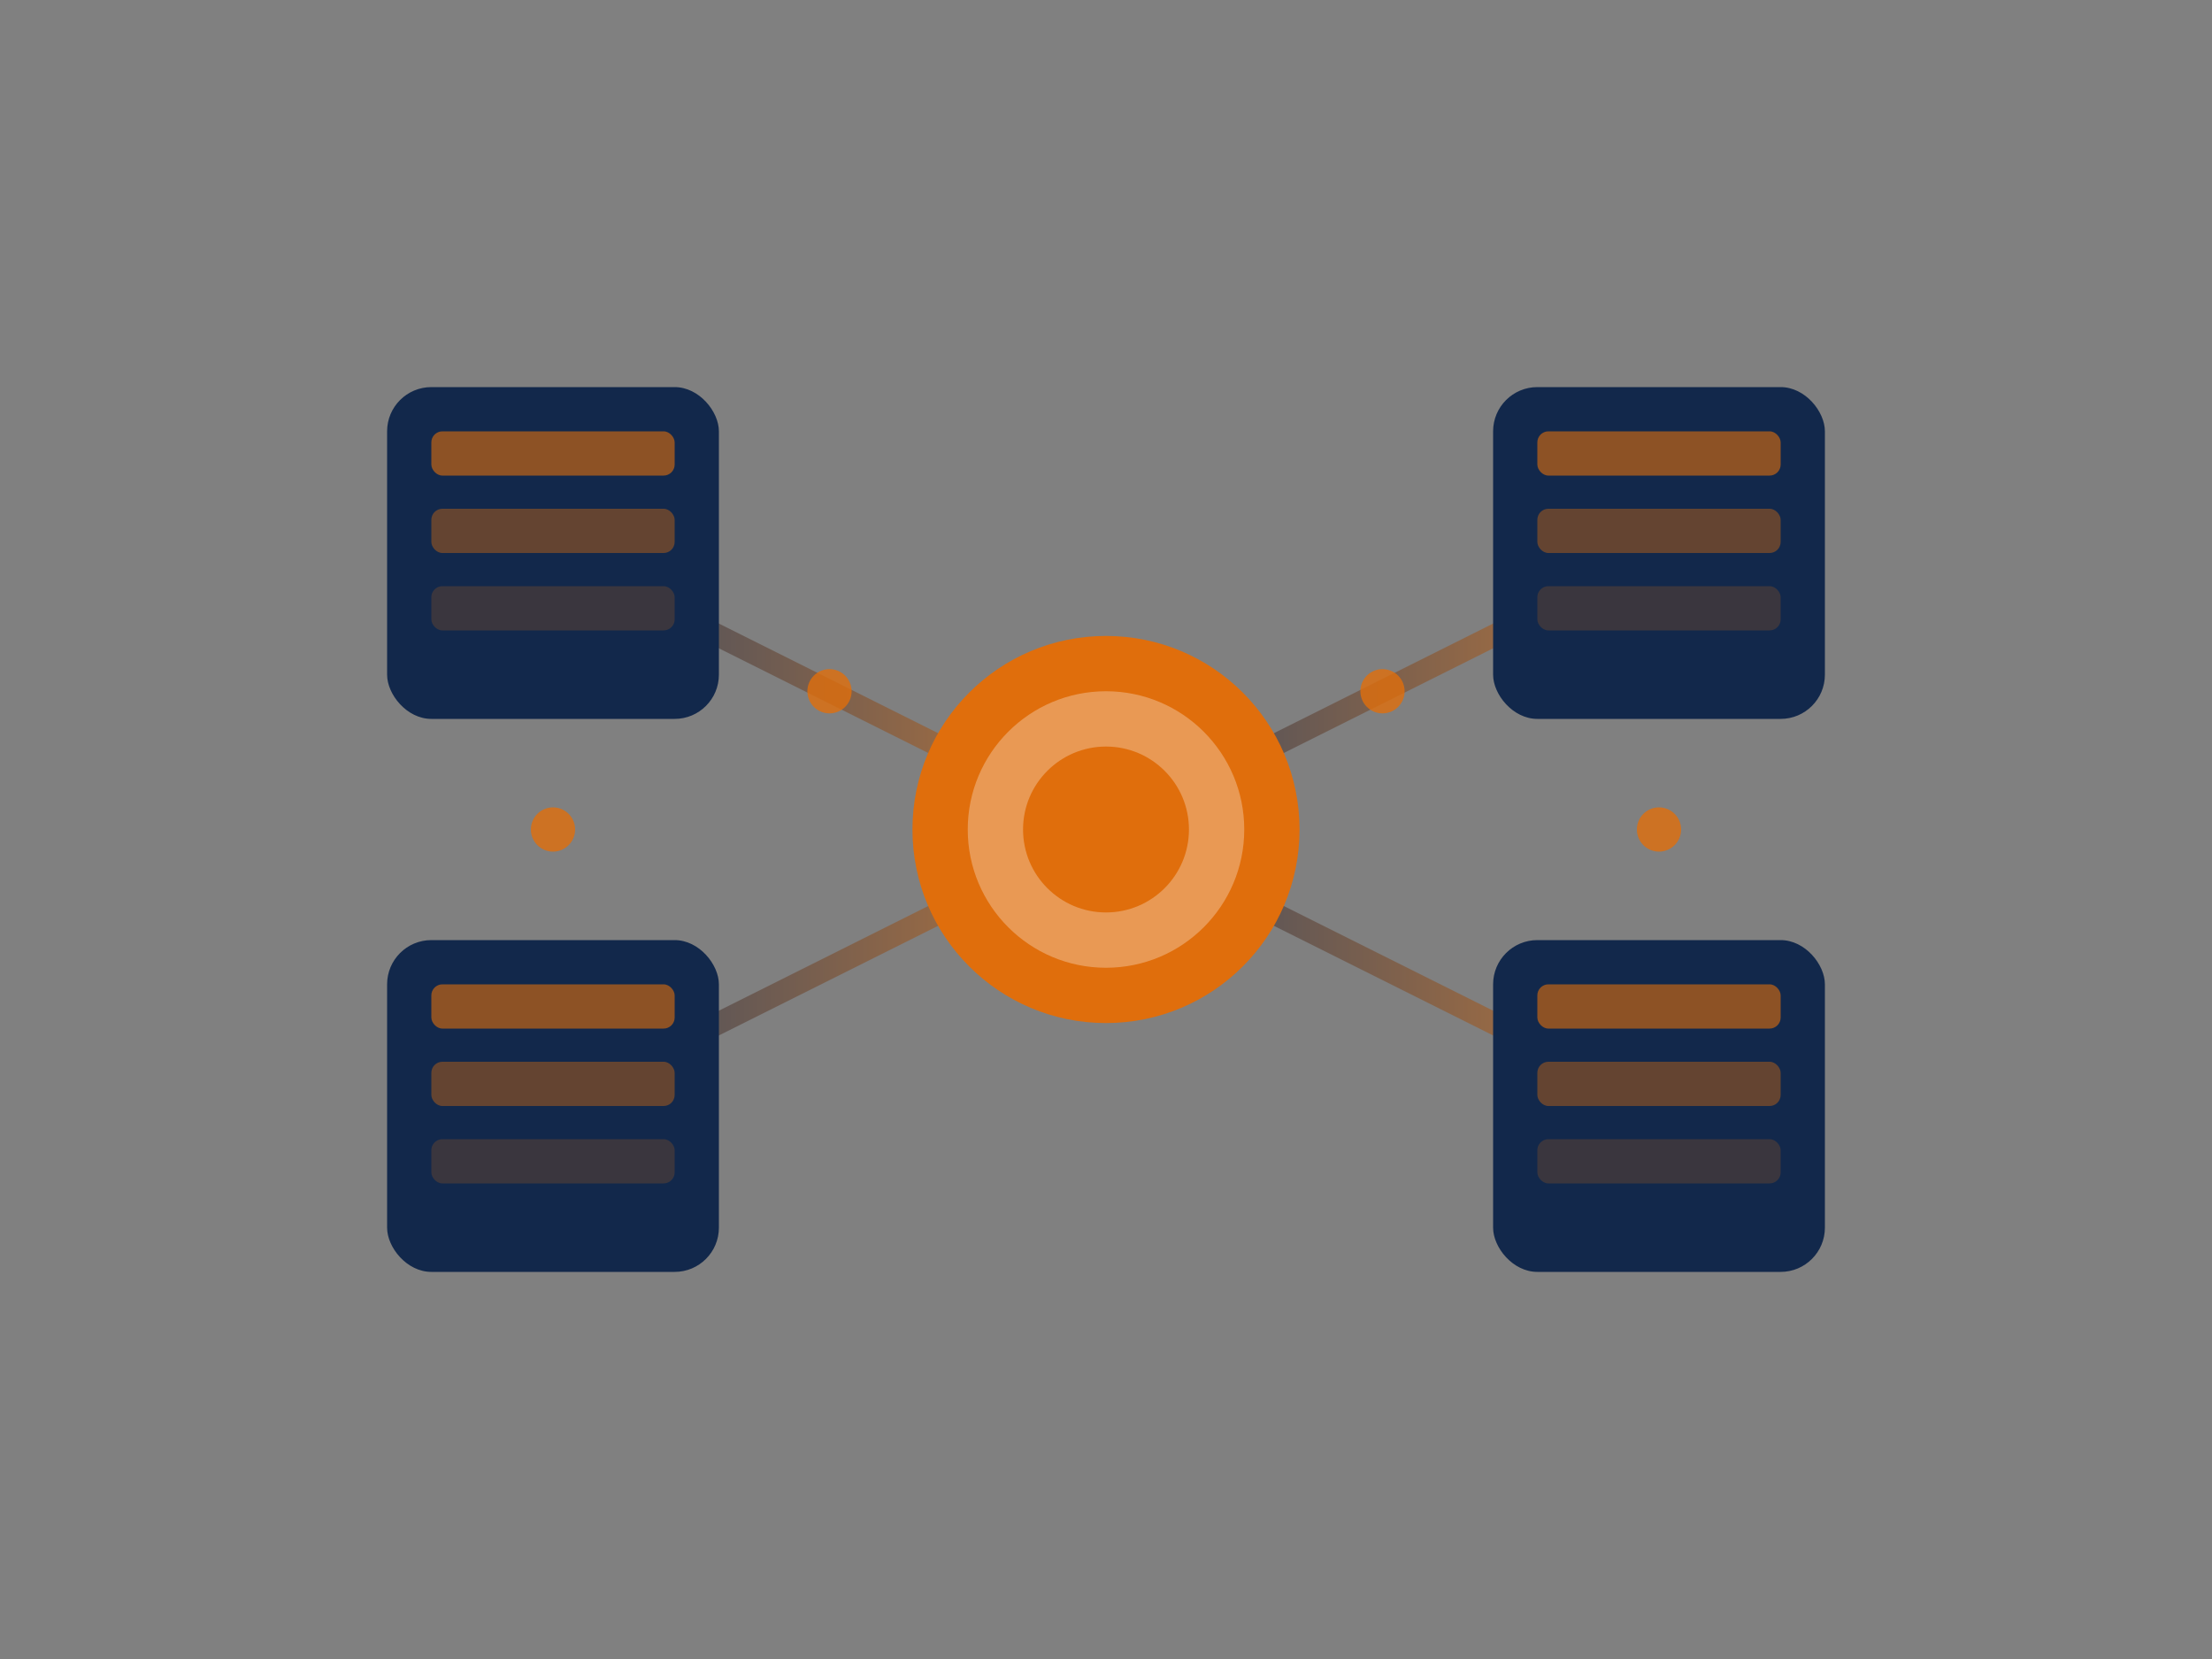 <svg xmlns="http://www.w3.org/2000/svg" viewBox="0 0 400 300">
  <rect x="0" y="0" width="400" height="300" fill="#808080" stroke="none"/>
  <!-- Connected systems - representing seamless integration -->
  <defs>
    <linearGradient id="grad2" x1="0%" y1="0%" x2="100%" y2="0%">
      <stop offset="0%" style="stop-color:#12284b;stop-opacity:1" />
      <stop offset="100%" style="stop-color:#e06e0c;stop-opacity:1" />
    </linearGradient>
  </defs>

  <!-- Connection lines -->
  <line x1="100" y1="100" x2="200" y2="150" stroke="url(#grad2)" stroke-width="4" opacity="0.6"/>
  <line x1="200" y1="150" x2="300" y2="100" stroke="url(#grad2)" stroke-width="4" opacity="0.6"/>
  <line x1="100" y1="100" x2="100" y2="200" stroke="url(#grad2)" stroke-width="4" opacity="0.6"/>
  <line x1="100" y1="200" x2="200" y2="150" stroke="url(#grad2)" stroke-width="4" opacity="0.6"/>
  <line x1="300" y1="100" x2="300" y2="200" stroke="url(#grad2)" stroke-width="4" opacity="0.6"/>
  <line x1="300" y1="200" x2="200" y2="150" stroke="url(#grad2)" stroke-width="4" opacity="0.6"/>

  <!-- System nodes -->
  <!-- Top left system -->
  <rect x="70" y="70" width="60" height="60" fill="#12284b" rx="8"/>
  <rect x="78" y="78" width="44" height="8" fill="#e06e0c" opacity="0.6" rx="2"/>
  <rect x="78" y="92" width="44" height="8" fill="#e06e0c" opacity="0.4" rx="2"/>
  <rect x="78" y="106" width="44" height="8" fill="#e06e0c" opacity="0.2" rx="2"/>

  <!-- Top right system -->
  <rect x="270" y="70" width="60" height="60" fill="#12284b" rx="8"/>
  <rect x="278" y="78" width="44" height="8" fill="#e06e0c" opacity="0.6" rx="2"/>
  <rect x="278" y="92" width="44" height="8" fill="#e06e0c" opacity="0.4" rx="2"/>
  <rect x="278" y="106" width="44" height="8" fill="#e06e0c" opacity="0.2" rx="2"/>

  <!-- Bottom left system -->
  <rect x="70" y="170" width="60" height="60" fill="#12284b" rx="8"/>
  <rect x="78" y="178" width="44" height="8" fill="#e06e0c" opacity="0.6" rx="2"/>
  <rect x="78" y="192" width="44" height="8" fill="#e06e0c" opacity="0.4" rx="2"/>
  <rect x="78" y="206" width="44" height="8" fill="#e06e0c" opacity="0.2" rx="2"/>

  <!-- Bottom right system -->
  <rect x="270" y="170" width="60" height="60" fill="#12284b" rx="8"/>
  <rect x="278" y="178" width="44" height="8" fill="#e06e0c" opacity="0.6" rx="2"/>
  <rect x="278" y="192" width="44" height="8" fill="#e06e0c" opacity="0.4" rx="2"/>
  <rect x="278" y="206" width="44" height="8" fill="#e06e0c" opacity="0.2" rx="2"/>

  <!-- Central hub - rwExtend -->
  <circle cx="200" cy="150" r="35" fill="#e06e0c"/>
  <circle cx="200" cy="150" r="25" fill="#ffffff" opacity="0.3"/>
  <circle cx="200" cy="150" r="15" fill="#e06e0c"/>

  <!-- Data flow indicators (small circles moving along connections) -->
  <circle cx="150" cy="125" r="4" fill="#e06e0c" opacity="0.8"/>
  <circle cx="250" cy="125" r="4" fill="#e06e0c" opacity="0.8"/>
  <circle cx="100" cy="150" r="4" fill="#e06e0c" opacity="0.8"/>
  <circle cx="300" cy="150" r="4" fill="#e06e0c" opacity="0.8"/>
</svg>
